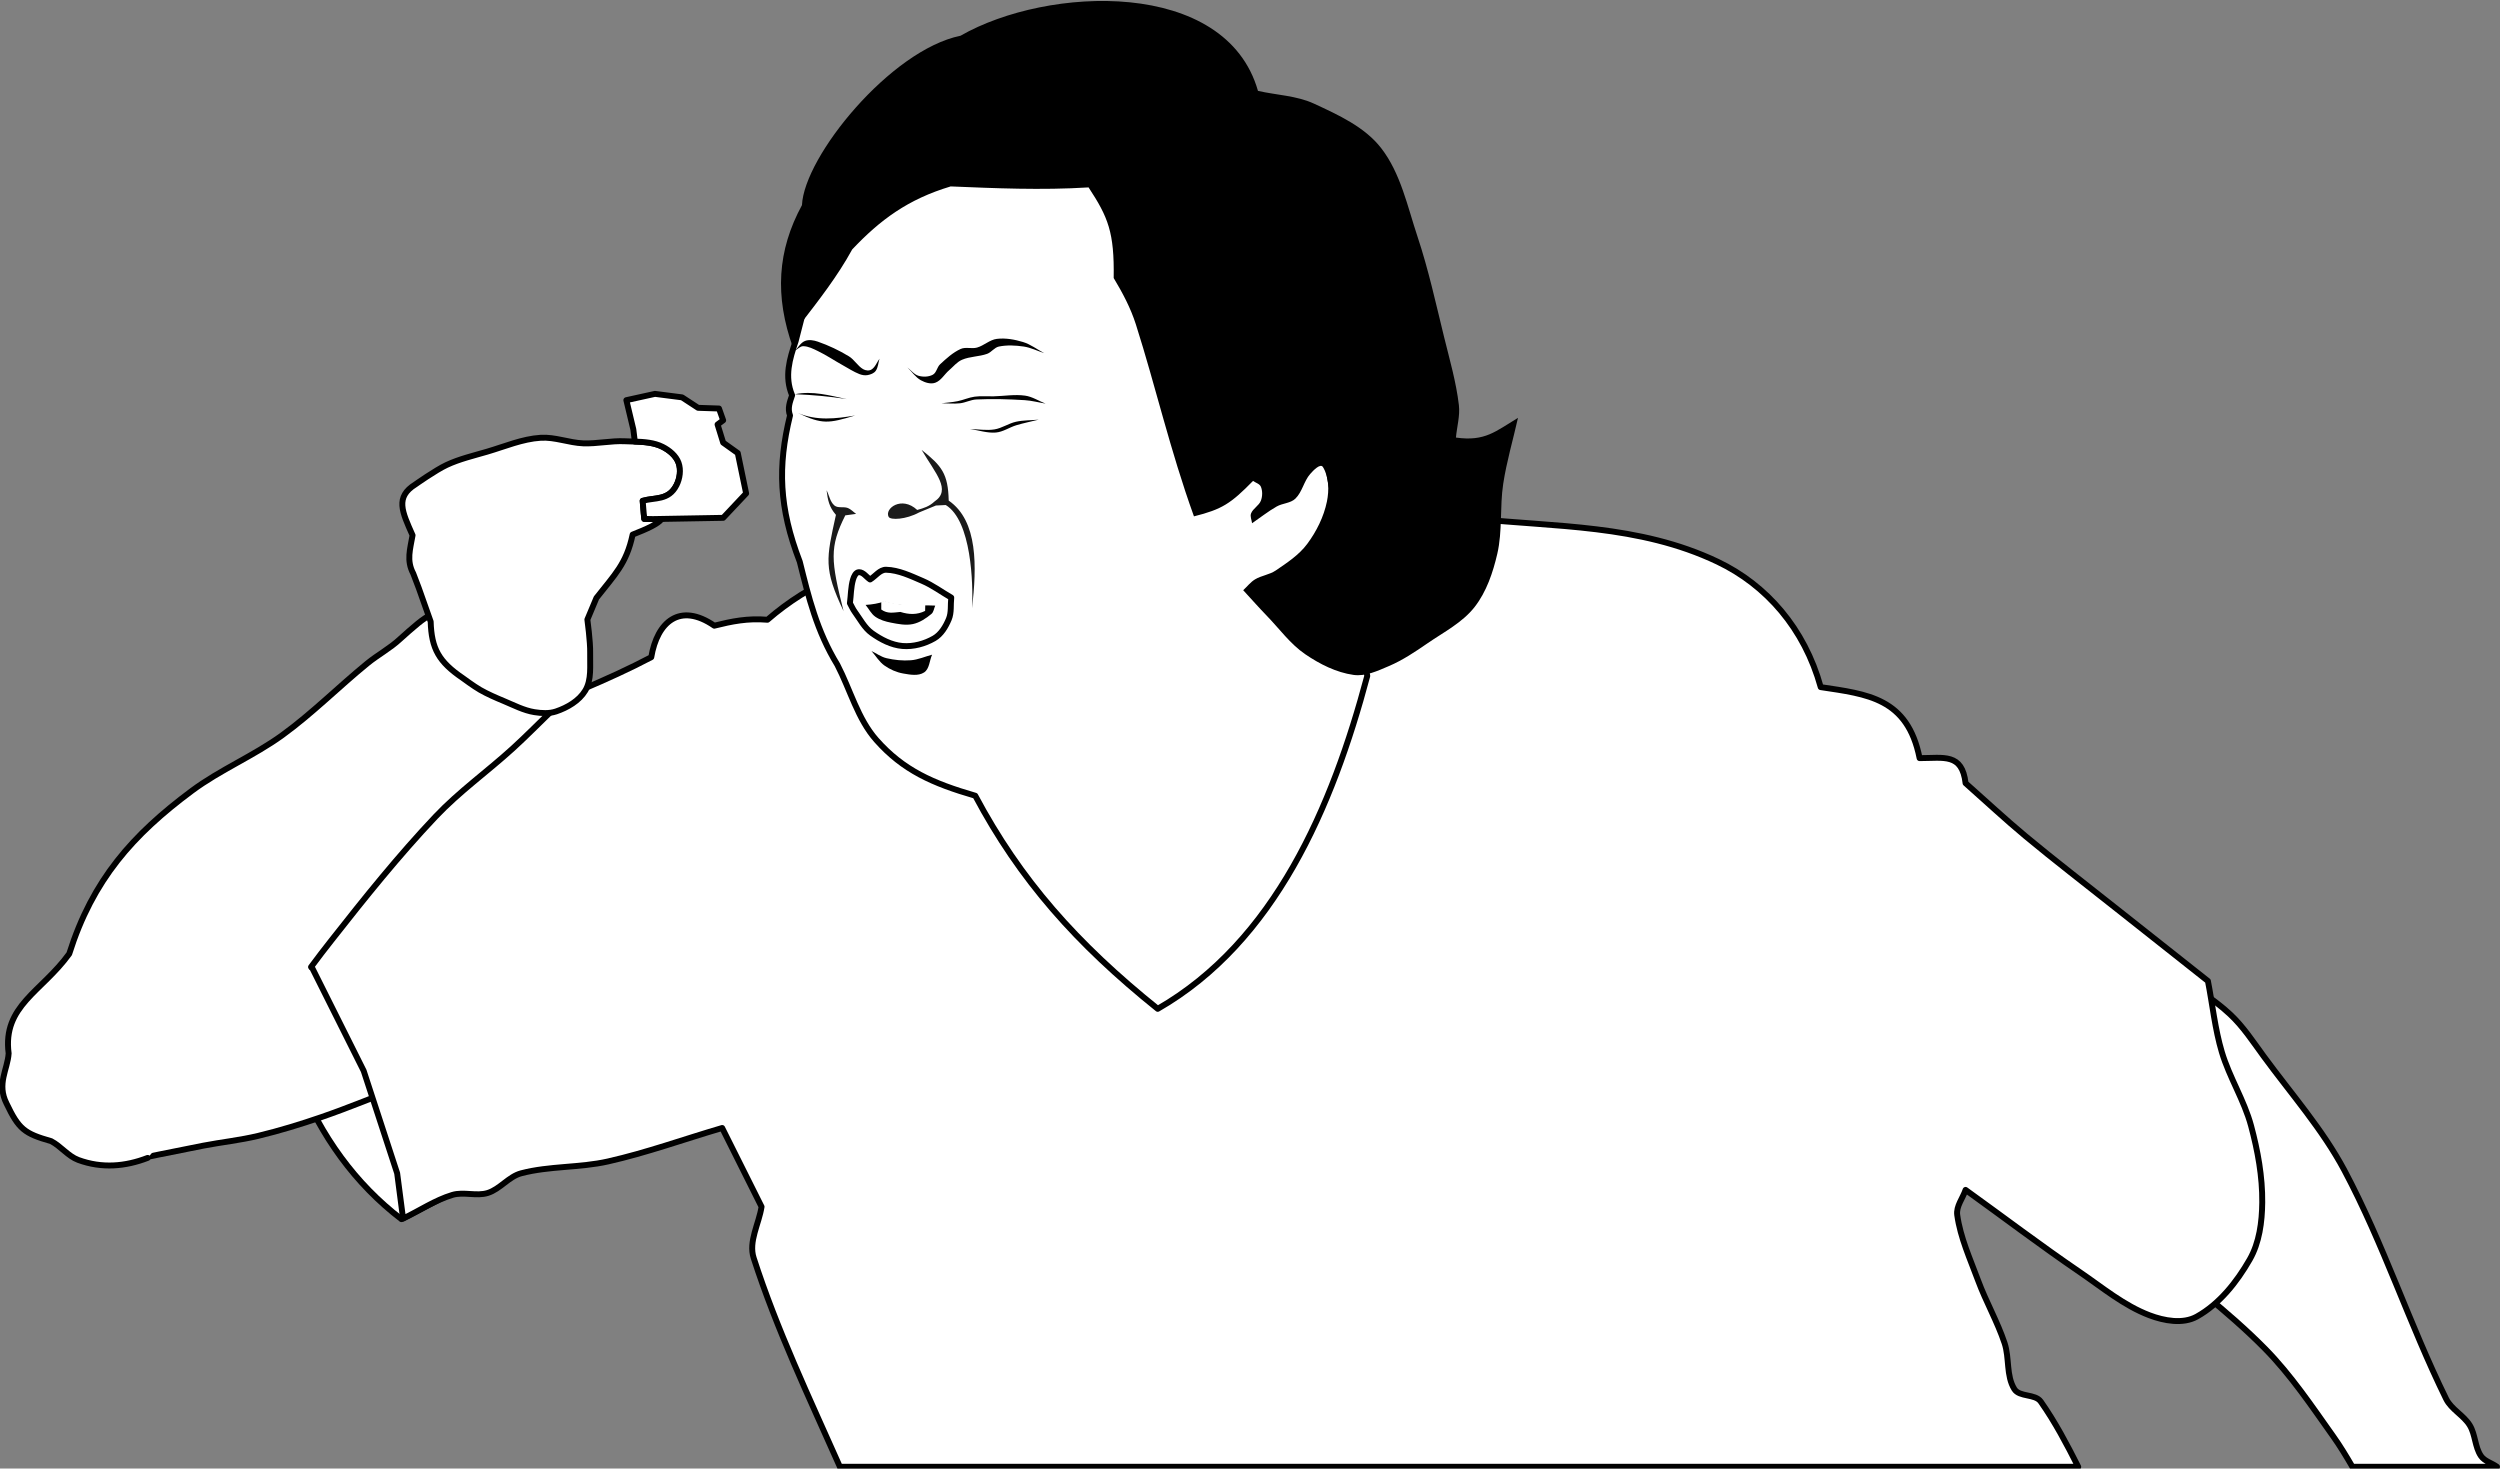 <?xml version="1.0" encoding="UTF-8" standalone="no"?>
<!-- Created with Inkscape (http://www.inkscape.org/) -->

<svg
   xmlns:dc="http://purl.org/dc/elements/1.1/"
   xmlns:cc="http://creativecommons.org/ns#"
   xmlns:rdf="http://www.w3.org/1999/02/22-rdf-syntax-ns#"
   xmlns:svg="http://www.w3.org/2000/svg"
   xmlns="http://www.w3.org/2000/svg"
   xmlns:sodipodi="http://sodipodi.sourceforge.net/DTD/sodipodi-0.dtd"
   xmlns:inkscape="http://www.inkscape.org/namespaces/inkscape"
   width="1361.934"
   height="800.017"
   id="svg2"
   version="1.1"
   inkscape:version="0.48.4 r9939"
   sodipodi:docname="Ben Chang (Senor Chang) bw by Rones.svg">
  <rect width="100%" height="100%" fill="#808080" stroke="none"/>
  <defs
     id="defs4" />
  <sodipodi:namedview
     id="base"
     pagecolor="#ffffff"
     bordercolor="#666666"
     borderopacity="1.0"
     inkscape:pageopacity="0.0"
     inkscape:pageshadow="2"
     inkscape:zoom="0.35"
     inkscape:cx="-491.57544"
     inkscape:cy="351.25831"
     inkscape:document-units="px"
     inkscape:current-layer="layer1"
     showgrid="false"
     fit-margin-top="0"
     fit-margin-left="0"
     fit-margin-right="0"
     fit-margin-bottom="0"
     inkscape:window-width="1280"
     inkscape:window-height="1002"
     inkscape:window-x="1912"
     inkscape:window-y="-8"
     inkscape:window-maximized="1" />
  <g
     inkscape:label="Layer 1"
     inkscape:groupmode="layer"
     id="layer1"
     transform="translate(582.746,-574.525)">
    <g
       id="g3003"
       transform="matrix(2.651,0,0,2.651,961.851,-2268.662)">
      <path
         inkscape:export-ydpi="90"
         inkscape:export-xdpi="90"
         inkscape:export-filename="D:\!Закачалось D\path3043.png"
         sodipodi:nodetypes="ccccc"
         inkscape:connector-curvature="0"
         id="path2996"
         d="m -529.35,1252.329 c 1.143,31.918 10.235,56.166 29.195,70.697 l 29.195,-15.17 -28.622,-53.237 z"
         style="fill:#ffffff;stroke:#000000;stroke-width:1.218;stroke-linecap:round;stroke-linejoin:round;stroke-miterlimit:4;stroke-dasharray:none" />
      <path
         inkscape:export-ydpi="90"
         inkscape:export-xdpi="90"
         inkscape:export-filename="D:\!Закачалось D\path3043.png"
         inkscape:connector-curvature="0"
         id="path2998"
         d="m -135.504,1272.655 -6.588,55.527 c 8.3,7.156 17.207,13.658 24.899,21.463 5.345,5.424 9.611,11.824 14.026,18.028 1.425,2.002 2.693,4.117 3.931,6.242 l 29.716,0 c -1.082,-0.784 -2.558,-1.132 -3.303,-2.231 -1.253,-1.849 -1.131,-4.389 -2.293,-6.296 -1.266,-2.077 -3.788,-3.254 -4.861,-5.437 -7.558,-15.369 -12.847,-31.83 -20.897,-46.947 -4.504,-8.458 -10.941,-15.733 -16.602,-23.465 -2.165,-2.958 -4.196,-6.083 -6.871,-8.589 -3.384,-3.17 -7.436,-5.53 -11.157,-8.297 z"
         style="fill:#ffffff;fill-opacity:1;stroke:#000000;stroke-width:1.218;stroke-linecap:round;stroke-linejoin:round;stroke-miterlimit:4;stroke-dasharray:none" />
      <path
         inkscape:export-ydpi="90"
         inkscape:export-xdpi="90"
         inkscape:export-filename="D:\!Закачалось D\path3043.png"
         sodipodi:nodetypes="csssccc"
         inkscape:connector-curvature="0"
         id="path3000"
         d="m -499.612,1295.587 c -5.667,2.159 -11.267,4.501 -17.001,6.476 -4.258,1.467 -8.575,2.788 -12.953,3.845 -3.73,0.901 -7.566,1.296 -11.334,2.024 -6.015,1.161 -12.008,2.429 -18.013,3.643 l 5.869,-36.835 37.645,-14.572"
         style="fill:#ffffff;fill-opacity:1;stroke:#000000;stroke-width:1.218;stroke-linecap:round;stroke-linejoin:round;stroke-miterlimit:4;stroke-dasharray:none" />
      <path
         inkscape:export-ydpi="90"
         inkscape:export-xdpi="90"
         inkscape:export-filename="D:\!Закачалось D\path3043.png"
         inkscape:connector-curvature="0"
         id="path3002"
         d="m -279.763,1179.053 c -48.72,12.491 -110.483,-9.306 -145.171,20.799 -4.073,-0.339 -7.294,0.314 -10.927,1.222 -7.055,-4.859 -11.741,-0.809 -12.954,6.473 -8.926,4.713 -19.035,8.604 -27.52,12.14 l -33.603,16.195 -23.066,10.121 0.398,10.927 14.167,14.575 10.528,21.047 6.88,21.047 1.213,9.315 c 3.373,-1.619 6.539,-3.778 10.121,-4.861 2.328,-0.704 4.967,0.322 7.287,-0.407 2.539,-0.798 4.306,-3.371 6.88,-4.046 5.796,-1.52 11.97,-1.108 17.815,-2.426 7.955,-1.794 15.648,-4.586 23.473,-6.88 2.699,5.397 5.395,10.789 8.093,16.186 -0.54,3.508 -2.711,7.15 -1.62,10.528 4.754,14.728 11.432,28.746 17.718,42.909 l 254.472,0 c -2.33,-4.613 -4.729,-9.181 -7.695,-13.397 -1.154,-1.641 -4.381,-0.871 -5.437,-2.577 -1.694,-2.737 -0.983,-6.386 -2.001,-9.439 -1.474,-4.421 -3.83,-8.512 -5.446,-12.883 -1.632,-4.415 -3.64,-8.788 -4.286,-13.45 -0.248,-1.793 1.145,-3.436 1.718,-5.153 7.823,5.629 15.501,11.456 23.465,16.886 4.637,3.162 9.064,6.874 14.309,8.872 3.033,1.155 6.894,1.859 9.731,0.283 4.662,-2.59 8.23,-7.105 10.882,-11.732 1.992,-3.475 2.535,-7.728 2.577,-11.732 0.055,-5.302 -0.918,-10.622 -2.293,-15.743 -1.411,-5.253 -4.459,-9.956 -6.012,-15.168 -1.416,-4.752 -1.906,-9.735 -2.86,-14.601 -6.392,-5.057 -12.796,-10.1 -19.179,-15.168 -6.115,-4.855 -12.309,-9.608 -18.311,-14.601 -4.209,-3.501 -8.205,-7.248 -12.308,-10.873 -0.714,-6.229 -4.479,-5.153 -9.448,-5.153 -2.462,-12.385 -10.756,-13.143 -20.321,-14.592 -3.342,-12.071 -11.176,-21 -21.18,-25.767 -16.185,-7.713 -33.608,-7.106 -50.09,-8.872 z"
         style="fill:#ffffff;fill-opacity:1;stroke:#000000;stroke-width:1.218;stroke-linecap:round;stroke-linejoin:round;stroke-miterlimit:4;stroke-dasharray:none" />
      <path
         inkscape:export-ydpi="90"
         inkscape:export-xdpi="90"
         inkscape:export-filename="D:\!Закачалось D\path3043.png"
         sodipodi:nodetypes="cccccccssssccsssc"
         inkscape:connector-curvature="0"
         id="path3004"
         d="m -552.305,1310.443 c -4.567,1.763 -9.389,2.21 -14.254,0.419 -2.12,-0.792 -3.574,-2.819 -5.581,-3.864 -5.497,-1.557 -6.643,-2.464 -9.159,-7.728 -2.048,-4.055 0.212,-6.977 0.429,-10.304 -1.272,-9.802 6.801,-12.64 12.451,-20.465 4.815,-15.269 13.113,-24.506 25.188,-33.488 5.839,-4.35 12.713,-7.17 18.604,-11.449 6.163,-4.476 11.56,-9.923 17.46,-14.74 2.165,-1.768 4.683,-3.102 6.726,-5.009 0.861,-0.804 2.771,-2.461 3.682,-3.208 2.069,-1.696 3.77,-2.362 6.06,-3.745 7.585,7.203 14.158,14.204 21.743,21.407 -2.767,2.671 -5.458,5.424 -8.3,8.014 -5.221,4.758 -11.033,8.892 -15.885,14.025 -7.583,8.02 -14.505,16.652 -21.324,25.331 -1.441,1.835 -2.878,3.683 -4.262,5.57"
         style="fill:#ffffff;fill-opacity:1;stroke:#000000;stroke-width:1.218;stroke-linecap:round;stroke-linejoin:round;stroke-miterlimit:4;stroke-dasharray:none" />
      <path
         inkscape:export-ydpi="90"
         inkscape:export-xdpi="90"
         inkscape:export-filename="D:\!Закачалось D\path3043.png"
         sodipodi:nodetypes="ssssssccccsssssssssccccccss"
         inkscape:connector-curvature="0"
         id="path3006"
         d="m -462.374,1214.405 c -1.265,2.112 -3.678,3.504 -6.011,4.293 -1.402,0.474 -2.975,0.376 -4.436,0.143 -2.206,-0.352 -4.235,-1.432 -6.297,-2.29 -1.655,-0.689 -3.309,-1.401 -4.866,-2.29 -1.253,-0.715 -3.578,-2.433 -3.578,-2.433 -4.893,-3.327 -6.419,-6.019 -6.583,-11.592 l -2.433,-6.869 -1.145,-3.005 c -1.431,-2.697 -0.637,-4.992 -0.143,-7.871 -2.156,-4.846 -3.614,-7.842 0.572,-10.447 0,0 4.149,-2.938 6.44,-4.007 2.638,-1.231 5.507,-1.9 8.3,-2.719 3.642,-1.068 7.232,-2.628 11.02,-2.862 2.929,-0.181 5.797,1.027 8.73,1.145 2.863,0.115 5.724,-0.568 8.587,-0.429 2.601,0.126 5.402,-0.026 7.728,1.145 1.386,0.698 2.765,1.832 3.292,3.292 0.52,1.442 0.265,3.213 -0.429,4.58 -1.633,3.215 -4.464,2.494 -6.954,3.226 l 0.31,3.718 3.565,0.068 c -0.765,0.966 -2.941,1.984 -5.937,3.15 -1.272,6.038 -3.704,8.231 -7.442,13.023 l -1.86,4.436 c 0,0 0.625,4.572 0.572,6.869 -0.059,2.597 0.333,5.5 -1.002,7.728 z"
         style="fill:#ffffff;fill-opacity:1;stroke:#000000;stroke-width:1.218;stroke-linecap:round;stroke-linejoin:round;stroke-miterlimit:4;stroke-dasharray:none" />
      <path
         inkscape:export-ydpi="90"
         inkscape:export-xdpi="90"
         inkscape:export-filename="D:\!Закачалось D\path3043.png"
         inkscape:connector-curvature="0"
         id="path3008"
         d="m -448.062,1153.437 -5.871,1.293 1.434,6.012 0.31,2.497 c 1.977,0.066 3.973,0.21 5.702,1.08 1.386,0.698 2.759,1.825 3.285,3.285 0.52,1.442 0.269,3.22 -0.425,4.587 -1.633,3.215 -4.461,2.491 -6.951,3.223 l 0.213,2.594 0.142,1.125 1.753,0.035 14.433,-0.257 4.719,-5.012 -1.718,-8.297 -3.002,-2.143 -1.151,-3.728 1.151,-0.859 -0.859,-2.426 -4.294,-0.142 -3.294,-2.152 -5.578,-0.717 z"
         style="fill:#ffffff;stroke:#000000;stroke-width:1.218;stroke-linecap:round;stroke-linejoin:round;stroke-miterlimit:4;stroke-dasharray:none" />
      <path
         inkscape:export-ydpi="90"
         inkscape:export-xdpi="90"
         inkscape:export-filename="D:\!Закачалось D\path3043.png"
         sodipodi:nodetypes="ccsccccccccccc"
         inkscape:connector-curvature="0"
         id="path3013"
         d="m -344.737,1279.807 c -16.724,-13.435 -28.305,-26.525 -37.495,-43.792 -8.755,-2.539 -14.816,-5.231 -20.322,-11.449 -3.847,-4.345 -5.343,-10.304 -8.014,-15.456 -4.257,-6.974 -5.913,-13.92 -7.728,-21.18 -4.287,-11.141 -4.554,-19.595 -2.004,-30.053 -0.56,-1.518 -0.021,-2.801 0.429,-4.15 -1.616,-3.859 -0.505,-7.493 0.716,-11.091 1.956,-7.609 3.912,-15.217 5.868,-22.826 7.823,-6.869 15.647,-13.739 23.47,-20.608 18.891,0.906 37.781,1.813 56.672,2.719 7.823,22.278 15.647,44.555 23.47,66.833 l 8,42.641 c -7.18,26.967 -19.016,54.594 -43.063,68.414 z"
         style="fill:#ffffff;fill-opacity:1;stroke:#000000;stroke-width:1.218;stroke-linecap:round;stroke-linejoin:round;stroke-miterlimit:4;stroke-dasharray:none" />
      <path
         inkscape:export-ydpi="90"
         inkscape:export-xdpi="90"
         inkscape:export-filename="D:\!Закачалось D\path3043.png"
         sodipodi:nodetypes="ccccsssssccsssssssscsssssssscsssccscccccc"
         inkscape:connector-curvature="0"
         id="path3015"
         d="m -419.667,1143.997 c -3.829,-10.676 -3.242,-20.02 1.822,-29.347 0.443,-10.01 18.212,-31.877 32.585,-34.811 17.878,-10.255 54.514,-11.844 61.122,11.334 3.845,0.877 7.958,0.971 11.536,2.631 4.99,2.315 10.385,4.765 13.763,9.107 4.03,5.182 5.412,11.987 7.488,18.215 2.251,6.753 3.767,13.731 5.465,20.644 1.136,4.626 2.479,9.234 3.036,13.965 0.261,2.22 -0.405,4.453 -0.607,6.679 5.993,0.851 8.145,-1.284 12.751,-4.048 -1.012,4.52 -2.339,8.981 -3.036,13.56 -0.723,4.752 -0.128,9.687 -1.214,14.37 -0.895,3.857 -2.219,7.807 -4.655,10.929 -2.515,3.224 -6.349,5.167 -9.715,7.488 -2.515,1.734 -5.084,3.456 -7.893,4.655 -2.303,0.982 -4.807,2.171 -7.286,1.821 -3.561,-0.503 -6.946,-2.224 -9.917,-4.25 -3.074,-2.096 -5.304,-5.221 -7.893,-7.893 -1.661,-1.714 -3.238,-3.508 -4.857,-5.262 0.81,-0.742 1.489,-1.657 2.429,-2.226 1.318,-0.799 2.975,-0.956 4.25,-1.822 2.337,-1.587 4.792,-3.197 6.476,-5.465 1.908,-2.568 3.405,-5.569 4.048,-8.703 0.478,-2.328 0.424,-5.052 -0.81,-7.084 -0.517,-0.852 -1.975,0.667 -2.631,1.417 -1.295,1.48 -1.624,3.69 -3.036,5.06 -0.998,0.969 -2.636,0.932 -3.845,1.619 -1.773,1.008 -3.373,2.294 -5.06,3.441 -0.068,-0.675 -0.449,-1.393 -0.202,-2.024 0.403,-1.03 1.64,-1.593 2.024,-2.631 0.328,-0.886 0.351,-1.956 0,-2.833 -0.251,-0.626 -1.079,-0.81 -1.619,-1.214 -4.569,4.663 -6.363,5.841 -12.143,7.286 -4.956,-13.748 -7.842,-26.6 -11.941,-39.466 -1.075,-3.373 -2.732,-6.476 -4.554,-9.512 0.153,-9.394 -1.147,-12.511 -5.161,-18.62 -9.7,0.606 -19.327,0.168 -28.335,-0.202 -8.801,2.635 -14.53,6.908 -20.239,12.953 -3.038,5.562 -6.949,10.532 -10.524,15.179 0.01,1.687 -0.848,3.373 -1.619,5.06 z"
         style="fill:#000000;stroke:none" />
      <path
         inkscape:export-ydpi="90"
         inkscape:export-xdpi="90"
         inkscape:export-filename="D:\!Закачалось D\path3043.png"
         sodipodi:nodetypes="ccsscccc"
         inkscape:connector-curvature="0"
         id="path3019"
         d="m -410.863,1178.302 c -1.404,-1.617 -1.68,-3.036 -1.923,-5.06 0.54,1.046 0.717,2.382 1.619,3.137 0.71,0.595 1.868,0.172 2.732,0.506 0.655,0.253 1.147,0.809 1.72,1.214 -0.742,0.101 -1.484,0.202 -2.226,0.304 -3.296,6.569 -2.964,9.311 -0.354,19.68 -4.126,-8.735 -3.563,-10.728 -1.569,-19.781 z"
         style="fill:#1a1a1a;fill-opacity:1;stroke:none" />
      <path
         inkscape:export-ydpi="90"
         inkscape:export-xdpi="90"
         inkscape:export-filename="D:\!Закачалось D\path3043.png"
         sodipodi:nodetypes="cccscccccc"
         inkscape:connector-curvature="0"
         id="path3021"
         d="m -393.256,1164.944 c 2.842,4.843 6.18,8.243 2.631,10.626 -1.064,0.998 -2.186,1.344 -3.542,1.72 -3.196,-2.97 -6.763,-0.299 -5.869,1.417 0.369,0.709 3.561,0.569 6.274,-0.911 l 3.441,-1.417 2.024,-0.101 c 5.29,3.234 5.656,16.138 5.405,21.206 0.966,-8.495 1.266,-17.936 -4.798,-22.117 -0.129,-5.527 -1.413,-7.125 -5.566,-10.423 z"
         style="fill:#1a1a1a;fill-opacity:1;stroke:none" />
      <path
         inkscape:export-ydpi="90"
         inkscape:export-xdpi="90"
         inkscape:export-filename="D:\!Закачалось D\path3043.png"
         sodipodi:nodetypes="csssssscsssssc"
         inkscape:connector-curvature="0"
         id="path3023"
         d="m -419.298,1144.566 c 0.572,-0.31 1.066,-0.94 1.717,-0.93 1.056,0.016 2.054,0.543 3.005,1.002 1.78,0.859 3.424,1.975 5.152,2.934 1.11,0.616 2.182,1.323 3.363,1.789 0.537,0.212 1.151,0.323 1.717,0.215 0.608,-0.116 1.283,-0.357 1.646,-0.859 0.513,-0.709 0.525,-1.67 0.787,-2.504 -0.549,0.739 -0.87,1.723 -1.646,2.218 -0.483,0.308 -1.223,0.218 -1.717,-0.072 -1.137,-0.665 -1.808,-1.963 -2.934,-2.647 -2.006,-1.219 -4.152,-2.232 -6.368,-3.005 -0.834,-0.291 -1.825,-0.467 -2.648,-0.143 -0.895,0.352 -1.383,1.336 -2.075,2.004 z"
         style="fill:#000000;stroke:none" />
      <path
         inkscape:export-ydpi="90"
         inkscape:export-xdpi="90"
         inkscape:export-filename="D:\!Закачалось D\path3043.png"
         sodipodi:nodetypes="cssssssscsssssssc"
         inkscape:connector-curvature="0"
         id="path3025"
         d="m -396.185,1148.001 c 0.93,0.882 1.667,2.03 2.791,2.647 0.869,0.478 2,0.835 2.934,0.501 1.208,-0.433 1.888,-1.741 2.862,-2.576 0.863,-0.739 1.604,-1.697 2.648,-2.147 1.62,-0.699 3.491,-0.621 5.152,-1.216 0.897,-0.322 1.498,-1.316 2.433,-1.503 1.661,-0.332 3.405,-0.245 5.08,0 1.463,0.214 2.815,0.906 4.222,1.36 -1.455,-0.763 -2.792,-1.816 -4.365,-2.29 -1.725,-0.52 -3.578,-0.861 -5.367,-0.644 -1.474,0.179 -2.649,1.39 -4.079,1.789 -1.084,0.302 -2.338,-0.178 -3.363,0.286 -1.599,0.724 -2.933,1.956 -4.222,3.148 -0.641,0.593 -0.732,1.736 -1.503,2.147 -0.866,0.461 -1.991,0.486 -2.934,0.215 -0.917,-0.264 -1.527,-1.145 -2.29,-1.717 z"
         style="fill:#000000;stroke:none" />
      <path
         inkscape:export-ydpi="90"
         inkscape:export-xdpi="90"
         inkscape:export-filename="D:\!Закачалось D\path3043.png"
         sodipodi:nodetypes="csssscsssc"
         inkscape:connector-curvature="0"
         id="path3027"
         d="m -389.173,1155.371 c 1.097,-0.143 2.207,-0.212 3.292,-0.429 1.186,-0.237 2.308,-0.767 3.506,-0.93 1.276,-0.173 2.576,-0.045 3.864,-0.072 2.171,-0.045 4.362,-0.444 6.512,-0.143 1.496,0.209 2.815,1.097 4.222,1.646 -1.431,-0.239 -2.845,-0.628 -4.293,-0.716 -3.31,-0.2 -6.634,-0.303 -9.946,-0.143 -1.15,0.056 -2.219,0.661 -3.363,0.787 -1.257,0.138 -2.528,0 -3.792,0 z"
         style="fill:#000000;fill-opacity:1;stroke:none" />
      <path
         inkscape:export-ydpi="90"
         inkscape:export-xdpi="90"
         inkscape:export-filename="D:\!Закачалось D\path3043.png"
         sodipodi:nodetypes="sscsscs"
         inkscape:connector-curvature="0"
         id="path3029"
         d="m -378.296,1160.738 c 1.55,-0.247 2.904,-1.236 4.436,-1.574 1.52,-0.335 3.101,-0.286 4.651,-0.429 -1.527,0.382 -3.073,0.692 -4.58,1.145 -1.43,0.43 -2.733,1.38 -4.222,1.503 -1.775,0.147 -3.53,-0.477 -5.295,-0.716 1.67,0.024 3.36,0.334 5.009,0.072 z"
         style="fill:#000000;fill-opacity:1;stroke:none" />
      <path
         inkscape:export-ydpi="90"
         inkscape:export-xdpi="90"
         inkscape:export-filename="D:\!Закачалось D\path3043.png"
         sodipodi:nodetypes="ccc"
         inkscape:connector-curvature="0"
         id="path3031"
         d="m -419.298,1153.511 c 3.595,-0.753 7.146,0.253 10.662,1.002 -3.534,-0.552 -7.089,-0.879 -10.662,-1.002 z"
         style="fill:#000000;fill-opacity:1;stroke:none" />
      <path
         inkscape:export-ydpi="90"
         inkscape:export-xdpi="90"
         inkscape:export-filename="D:\!Закачалось D\path3043.png"
         sodipodi:nodetypes="ccc"
         inkscape:connector-curvature="0"
         id="path3035"
         d="m -418.654,1157.375 c 3.869,1.626 7.729,1.18 11.735,0.501 -5.423,1.639 -6.764,1.877 -11.735,-0.501 z"
         style="fill:#000000;fill-opacity:1;stroke:none" />
      <path
         inkscape:export-ydpi="90"
         inkscape:export-xdpi="90"
         inkscape:export-filename="D:\!Закачалось D\path3043.png"
         sodipodi:nodetypes="sscssscs"
         inkscape:connector-curvature="0"
         id="path3037"
         d="m -400.479,1207.75 c 1.631,0.383 3.338,0.557 5.009,0.429 1.5,-0.115 2.91,-0.763 4.365,-1.145 -0.549,1.216 -0.527,2.922 -1.646,3.649 -1.201,0.781 -2.882,0.462 -4.293,0.215 -1.379,-0.242 -2.722,-0.836 -3.864,-1.646 -1.082,-0.767 -1.765,-1.98 -2.648,-2.97 1.026,0.489 1.971,1.208 3.077,1.467 z"
         style="fill:#000000;fill-opacity:1;stroke:none" />
      <path
         inkscape:export-ydpi="90"
         inkscape:export-xdpi="90"
         inkscape:export-filename="D:\!Закачалось D\path3043.png"
         sodipodi:nodetypes="csscsscsssssc"
         inkscape:connector-curvature="0"
         id="path3039"
         d="m -407.992,1196.444 c 0.215,-1.622 0.185,-3.295 0.644,-4.866 0.181,-0.619 0.572,-1.503 1.216,-1.503 0.913,0 1.527,1.002 2.29,1.503 1.097,-0.668 2.008,-2.038 3.292,-2.003 2.594,0.069 5.056,1.269 7.442,2.29 2.103,0.899 3.959,2.29 5.939,3.435 -0.167,1.479 0.074,3.064 -0.501,4.436 -0.638,1.522 -1.577,3.108 -3.005,3.936 -1.933,1.119 -4.286,1.761 -6.512,1.574 -2.269,-0.19 -4.445,-1.323 -6.297,-2.648 -1.518,-1.086 -2.403,-2.859 -3.506,-4.365 -0.404,-0.551 -0.668,-1.193 -1.002,-1.789 z"
         style="fill:#ffffff;fill-opacity:1;stroke:#000000;stroke-width:1.218;stroke-linecap:round;stroke-linejoin:round;stroke-miterlimit:4;stroke-dasharray:none" />
      <path
         inkscape:export-ydpi="90"
         inkscape:export-xdpi="90"
         inkscape:export-filename="D:\!Закачалось D\path3043.png"
         sodipodi:nodetypes="cccssssc"
         inkscape:connector-curvature="0"
         id="path3041"
         d="m -404.772,1196.802 c 1.418,-0.083 2.628,-0.304 3.864,-0.716 3.464,1.242 7.073,0.681 10.447,0.859 -0.262,0.572 -0.302,1.316 -0.787,1.717 -1.11,0.919 -2.384,1.772 -3.792,2.075 -1.472,0.317 -3.03,0 -4.508,-0.286 -1.126,-0.219 -2.279,-0.559 -3.22,-1.216 -0.861,-0.602 -1.336,-1.622 -2.004,-2.433 z"
         style="fill:#000000;fill-opacity:1;stroke:none" />
      <path
         inkscape:export-ydpi="90"
         inkscape:export-xdpi="90"
         inkscape:connector-curvature="0"
         id="path3043"
         d="m -400.911,1195.963 c -0.214,0.071 -0.424,0.135 -0.638,0.195 l 0,1.594 c 1.296,0.921 2.42,0.625 3.931,0.496 1.773,0.558 3.429,0.614 5.083,-0.212 l 0.027,-1.248 c -2.764,0.013 -5.63,0.171 -8.403,-0.824 z"
         style="fill:#ffffff;stroke:none" />
    </g>
  </g>
</svg>
